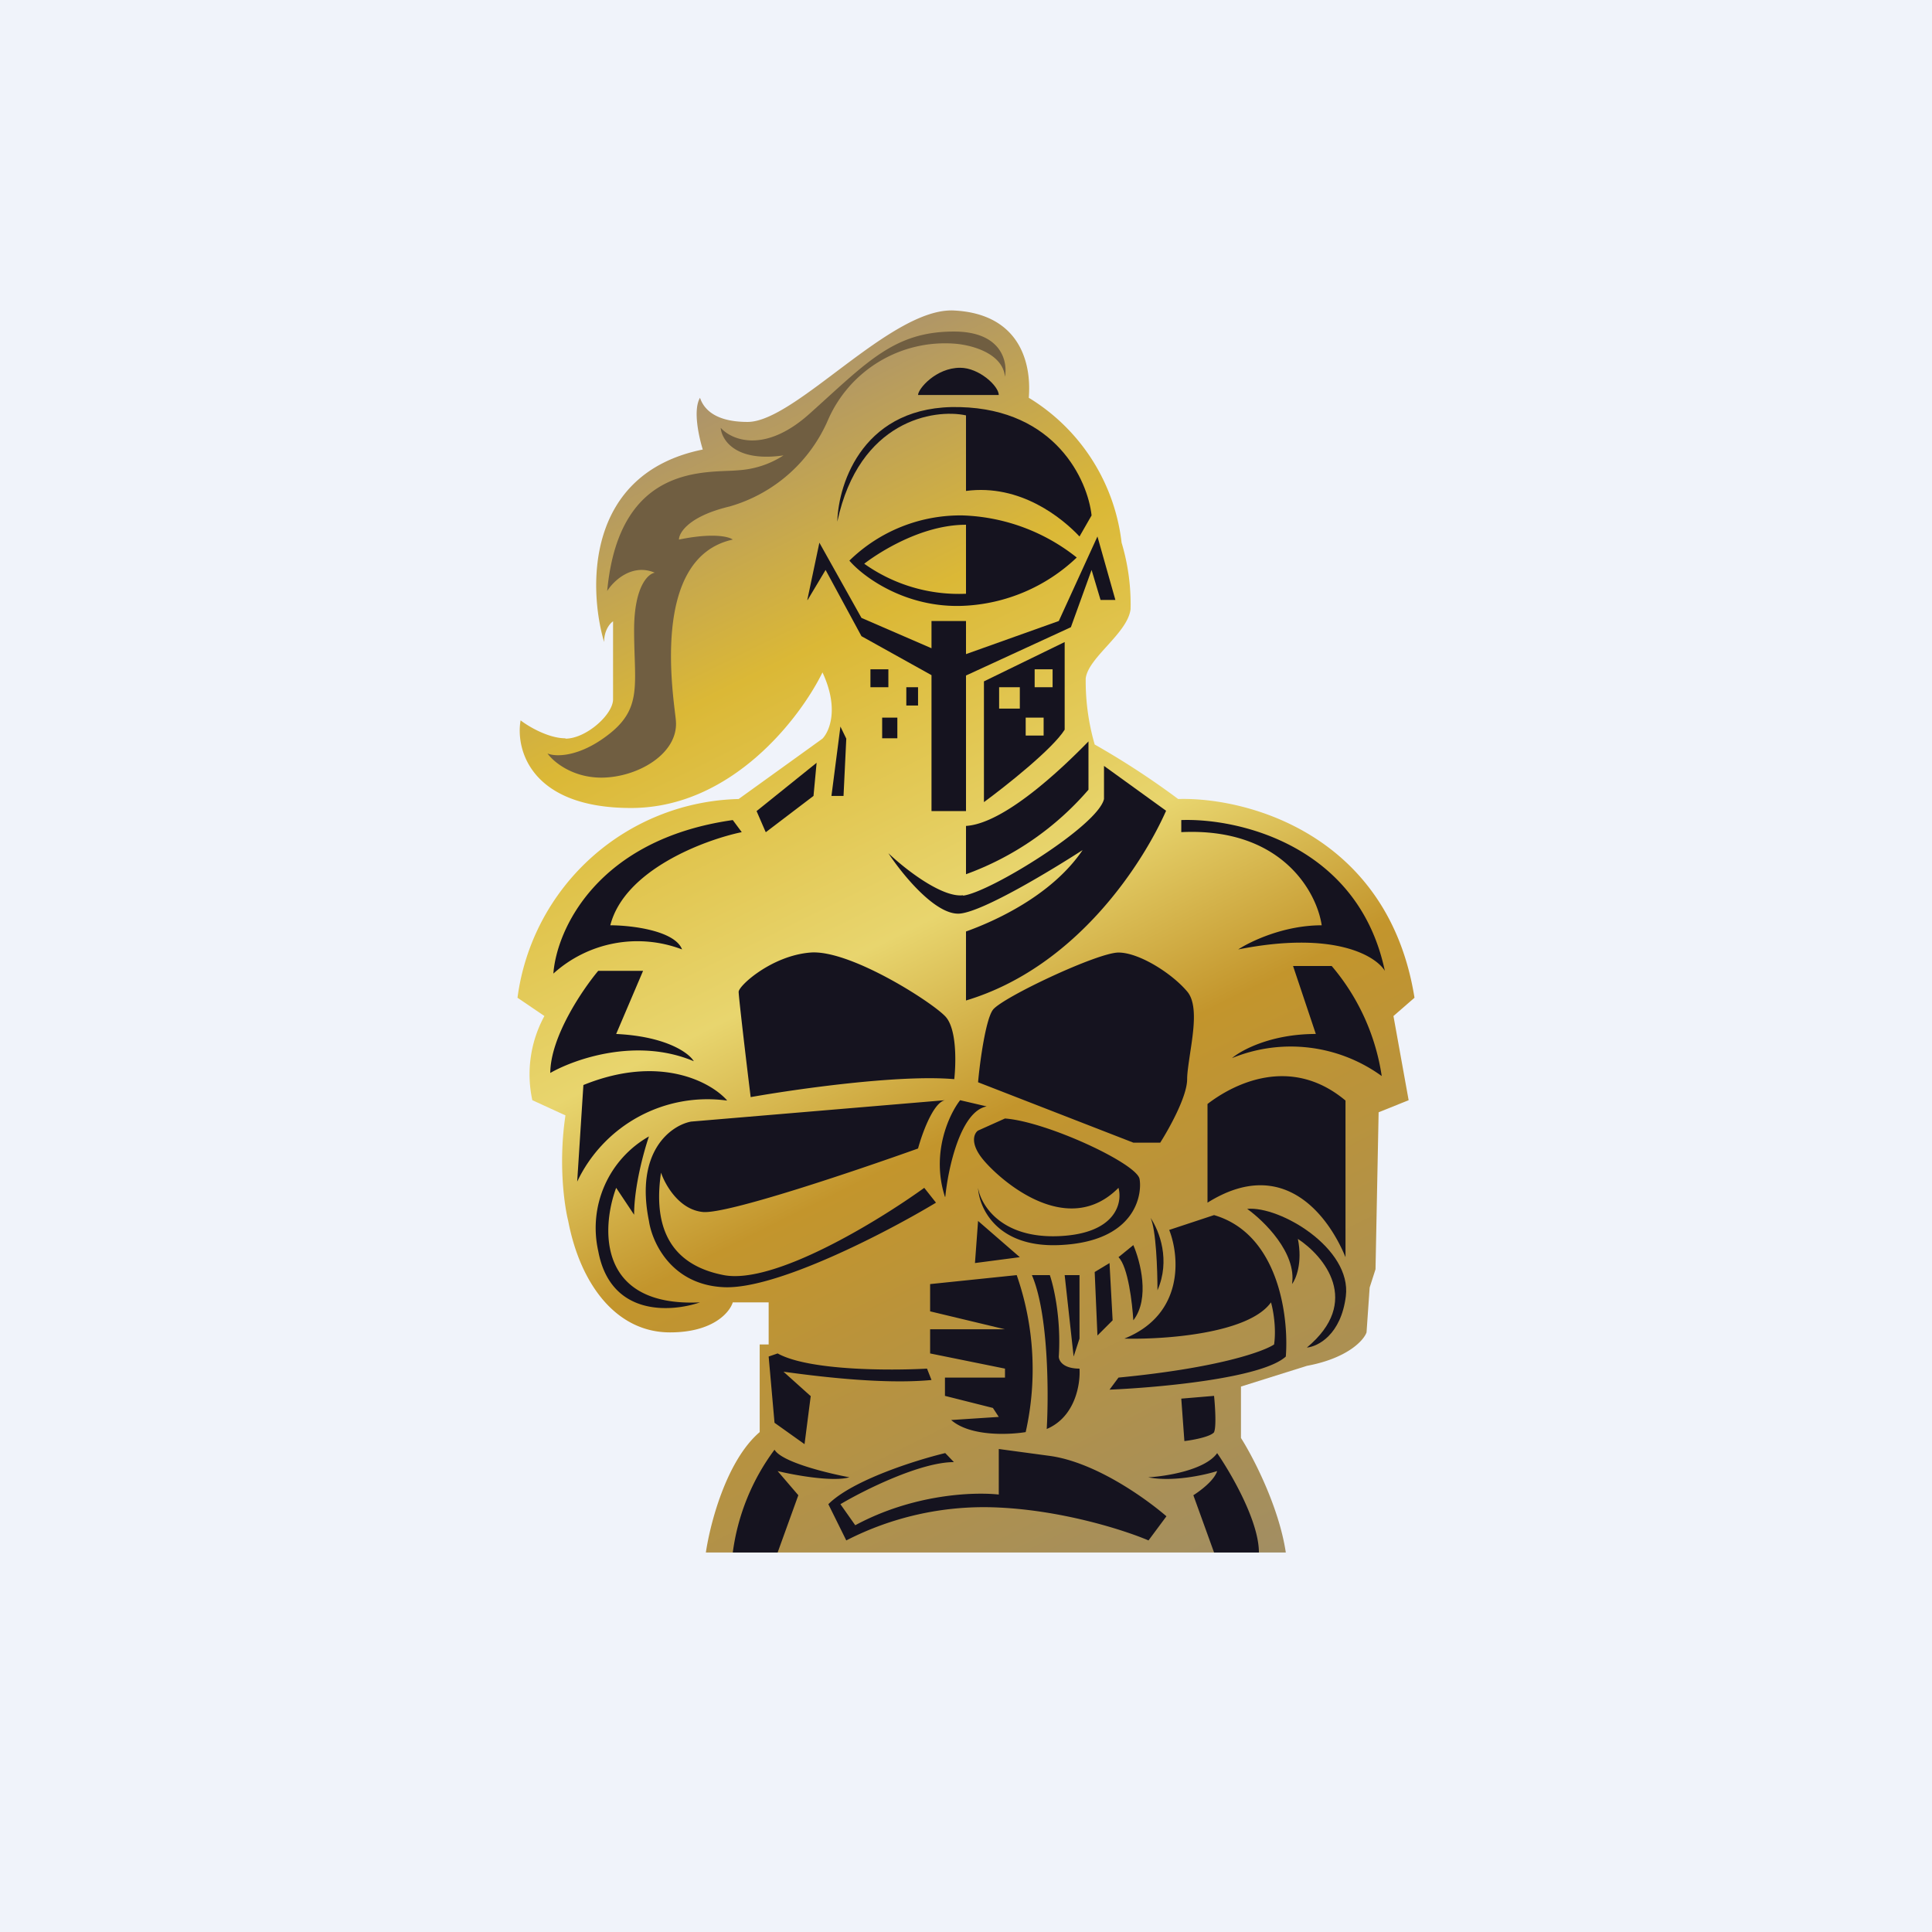 <!-- by TradingView --><svg width="56" height="56" viewBox="0 0 56 56" xmlns="http://www.w3.org/2000/svg"><path fill="#F0F3FA" d="M0 0h56v56H0z"/><path d="M16.39 21.4c-.49 0-1.07-.34-1.3-.52-.15.85.3 2.54 3.2 2.54 2.92 0 4.91-2.62 5.55-3.93.49 1.05.2 1.71 0 1.92l-2.43 1.75A6.63 6.63 0 0 0 15 28.92l.78.53a3.53 3.53 0 0 0-.35 2.44l.96.44c-.21 1.4-.03 2.62.08 3.06.35 1.83 1.39 3.23 2.95 3.23 1.25 0 1.73-.58 1.82-.87h1.04v1.22h-.26v2.54c-.97.83-1.44 2.67-1.56 3.49h16.81c-.2-1.33-.95-2.77-1.3-3.32v-1.49l1.91-.6c1.18-.22 1.65-.74 1.73-.97l.09-1.3.17-.53.09-4.55.87-.35-.44-2.44.61-.53c-.76-4.75-4.88-5.82-6.85-5.76a23.23 23.23 0 0 0-2.42-1.58 6.62 6.62 0 0 1-.26-1.92c.08-.61 1.21-1.3 1.3-2a6.19 6.19 0 0 0-.26-1.93 5.68 5.68 0 0 0-2.69-4.2c.09-1.13-.35-2.44-2.17-2.53-1.82-.09-4.59 3.23-5.98 3.23-1.04 0-1.3-.46-1.38-.7-.21.36-.03 1.14.08 1.5-3.4.69-3.32 4.01-2.86 5.58 0-.35.18-.55.26-.6v2.26c0 .44-.78 1.14-1.38 1.14Z" fill="url(#a2rf1uhsb)"/><path d="M17.43 22.54c-.84 0-1.39-.46-1.56-.7.23.1.9.11 1.73-.52 1.04-.78.78-1.48.78-3.06 0-1.25.4-1.63.6-1.66-.66-.28-1.2.24-1.38.53.35-3.76 2.95-3.41 3.81-3.5a2.7 2.7 0 0 0 1.3-.43c-1.38.2-1.79-.44-1.82-.8.32.36 1.29.76 2.6-.43 1.65-1.48 2.43-2.36 4.16-2.36 1.39 0 1.56.88 1.48 1.31-.07-.7-1.01-.93-1.48-.96a3.7 3.7 0 0 0-3.64 2.19 4.44 4.44 0 0 1-2.86 2.53c-1.18.28-1.47.76-1.47.96.97-.2 1.44-.09 1.56 0-2.43.53-1.7 4.64-1.65 5.24.09.97-1.12 1.66-2.16 1.66Z" fill="#705E41"/><path d="M26.61 11.45h2.34c0-.26-.57-.79-1.12-.79-.7 0-1.22.61-1.22.79ZM28 14.23v-2.19c-.92-.2-3.1.14-3.73 3.08.03-1.14.78-3.4 3.56-3.32 2.77.07 3.7 2.12 3.81 3.14l-.35.61c-.49-.52-1.7-1.53-3.29-1.32Z" fill="#15131F"/><path d="M27.91 14.94a4.6 4.6 0 0 0-3.29 1.31c.4.47 1.63 1.38 3.3 1.31a5.08 5.08 0 0 0 3.29-1.4 5.6 5.6 0 0 0-3.3-1.22Zm.09.27v2a4.73 4.73 0 0 1-2.95-.87s1.42-1.13 2.95-1.13Z" fill="#15131F"/><path d="m23.4 17.39.35-1.66 1.22 2.18 2.03.88V18h1v.96l2.69-.96 1.12-2.45.52 1.84h-.43l-.26-.87-.6 1.66-3.04 1.4v3.93h-1v-3.94l-2.03-1.13-1.04-1.92-.52.87Z" fill="#15131F"/><path fill-rule="evenodd" d="M30.86 21.15c-.35.56-1.7 1.63-2.34 2.1v-3.5l2.34-1.14v2.54Zm-1.9-1.23v.62h.6v-.62h-.6Zm1.03 0v-.52h.52v.52H30Zm-.26 1.4v-.52h.52v.52h-.52Z" fill="#15131F"/><path d="M28 25.34a8.53 8.53 0 0 0 3.55-2.45v-1.4c-.78.8-2.44 2.38-3.55 2.45v1.4Z" fill="#15131F"/><path d="M27.91 25.95c-.62.07-1.7-.78-2.16-1.22.4.61 1.38 1.82 2.08 1.75.69-.07 2.65-1.26 3.55-1.84-.9 1.33-2.57 2.07-3.38 2.36v2c3.26-.98 5.17-4.07 5.8-5.5L32 22.2v.96c-.18.78-3.3 2.7-4.08 2.8ZM22.2 24.12l1.38-1.05.09-.96-1.74 1.4.26.6ZM24.1 23.07l.26-2.01.17.35-.08 1.66h-.35ZM25.57 20.8v.6h.44v-.6h-.44ZM26.27 20.45v-.53h.34v.53h-.34ZM25.23 19.92h.52v-.52h-.52v.52ZM21.5 24.12l-.26-.35c-3.95.56-5.11 3.2-5.2 4.45a3.63 3.63 0 0 1 3.73-.7c-.21-.55-1.48-.7-2.08-.7.41-1.6 2.71-2.47 3.81-2.7ZM15.95 31.1c.7-.4 2.5-1.04 4.16-.34-.14-.24-.8-.72-2.25-.79l.78-1.83h-1.3c-.46.55-1.39 1.92-1.39 2.97ZM21.07 31.9a4.18 4.18 0 0 0-4.34 2.35l.18-2.8c2.22-.9 3.7-.08 4.16.44ZM21.76 31.8c1.3-.23 4.3-.66 5.9-.52.05-.46.08-1.48-.27-1.83-.43-.44-2.77-1.93-3.9-1.84-1.12.09-2.08.96-2.08 1.14 0 .14.23 2.1.35 3.06ZM32.85 33.12l-4.5-1.75c.05-.58.22-1.82.43-2.1.26-.35 3.03-1.66 3.64-1.66.6 0 1.56.61 2 1.14.3.37.17 1.16.07 1.82-.04.28-.08.53-.08.71 0 .5-.52 1.43-.78 1.84h-.78ZM34.24 23.77c1.65-.06 5.13.73 5.9 4.37-.27-.44-1.48-1.17-4.25-.62.35-.23 1.32-.7 2.42-.7-.14-.96-1.16-2.84-4.07-2.7v-.35ZM38.61 28h-1.13l.66 1.97c-1.3 0-2.16.47-2.43.7a4.49 4.49 0 0 1 4.34.52A6.37 6.37 0 0 0 38.6 28ZM35 32c.75-.58 2.41-1.43 4-.1v4.54c-.48-1.17-1.78-2.97-4-1.58V32Z" fill="#15131F"/><path d="M37.62 35.91c.14.7-.06 1.17-.17 1.31.14-.9-.81-1.83-1.3-2.18.95-.09 3.03 1.14 2.86 2.53-.14 1.12-.81 1.46-1.13 1.49 1.6-1.33.5-2.65-.26-3.15Z" fill="#15131F"/><path d="M32.16 40.28c1.42-.06 4.42-.33 5.11-.96.09-1.14-.2-3.55-2.08-4.1l-1.3.43c.3.76.44 2.45-1.3 3.15 1.15.03 3.6-.14 4.25-1.05.06.2.16.74.09 1.22-.3.2-1.6.68-4.51.96l-.26.35ZM17.34 36.26c.35 1.9 2.1 1.78 2.95 1.49-2.98.14-2.86-2.16-2.43-3.32l.52.78c0-.83.29-1.86.43-2.27a3.05 3.05 0 0 0-1.47 3.32ZM27.4 34.69c.08-.82.44-2.48 1.2-2.62l-.77-.18c-.32.41-.85 1.54-.44 2.8Z" fill="#15131F"/><path d="M28.52 33.64c-.42-.49-.29-.79-.17-.87l.78-.35c1.21.09 3.81 1.3 3.9 1.75.08.43-.09 1.83-2.34 1.92-1.8.07-2.31-1.08-2.34-1.66.08.5.67 1.47 2.34 1.4 1.66-.07 1.85-.97 1.73-1.4-1.47 1.48-3.38-.18-3.9-.79ZM27.13 34.86l-.34-.43c-1.33.96-4.35 2.81-5.81 2.53-1.82-.35-2-1.75-1.82-2.97.12.35.52 1.07 1.21 1.14.7.07 4.45-1.2 6.24-1.84.12-.44.44-1.33.78-1.4l-7.36.62c-.58.11-1.63.86-1.22 2.88.09.61.64 1.85 2.17 1.92 1.53.07 4.74-1.6 6.15-2.45ZM23.5 40.46l-.18 1.4-.87-.62-.17-1.92.26-.09c.9.5 3.26.5 4.33.44L27 40c-1.46.14-3.48-.13-4.29-.24l.78.7ZM24.62 42.82c-.64-.12-1.96-.44-2.17-.8A6.39 6.39 0 0 0 21.24 45h1.3l.6-1.66-.6-.7c.5.12 1.6.32 2.08.18ZM35.2 41.5c-.08.14-.61.24-.87.27l-.09-1.23.95-.08c.03.29.07.9 0 1.05ZM33.29 42.82c.52-.03 1.64-.21 1.99-.7.4.58 1.21 1.97 1.21 2.88h-1.3l-.6-1.66c.19-.12.6-.42.69-.7-.38.12-1.3.32-2 .18ZM27.4 42.12l.25.26c-.97 0-2.6.81-3.29 1.22l.43.61c1.67-.9 3.41-.97 4.16-.89V42l1.48.2c1.3.18 2.74 1.2 3.38 1.75l-.52.7c-.7-.3-2.57-.9-4.51-.96a8.73 8.73 0 0 0-4.25.96l-.52-1.05c.7-.7 2.55-1.28 3.38-1.48ZM28.26 36.61l1.3-.17-1.21-1.05-.09 1.22ZM29.47 36.96l-2.51.26v.79l2.17.52h-2.17v.7l2.17.44v.26h-1.74v.53l1.39.35.17.26-1.38.09c.55.48 1.67.43 2.16.35a8.3 8.3 0 0 0-.26-4.55ZM29.9 36.96h.53c.11.32.33 1.24.26 2.36 0 .12.12.35.6.35.03.44-.12 1.4-.95 1.75.06-1.03.05-3.35-.43-4.46Z" fill="#15131F"/><path d="M31.3 36.96h-.44l.26 2.36.17-.52v-1.84ZM31.73 36.87l.43-.26.09 1.66-.44.44-.08-1.84ZM32.85 36.09l-.43.35c.28.28.4 1.34.43 1.83.49-.63.2-1.72 0-2.18ZM33.35 35.3c.16.35.2 1.5.2 2.1.38-.87.06-1.71-.2-2.1Z" fill="#15131F"/><defs><linearGradient id="a2rf1uhsb" x1="20.55" y1="11.54" x2="37.05" y2="44.89" gradientUnits="userSpaceOnUse"><stop stop-color="#AC936B"/><stop offset=".21" stop-color="#DBB836"/><stop offset=".44" stop-color="#E8D56E"/><stop offset=".6" stop-color="#C3952C"/><stop offset="1" stop-color="#A28E62"/></linearGradient></defs></svg>